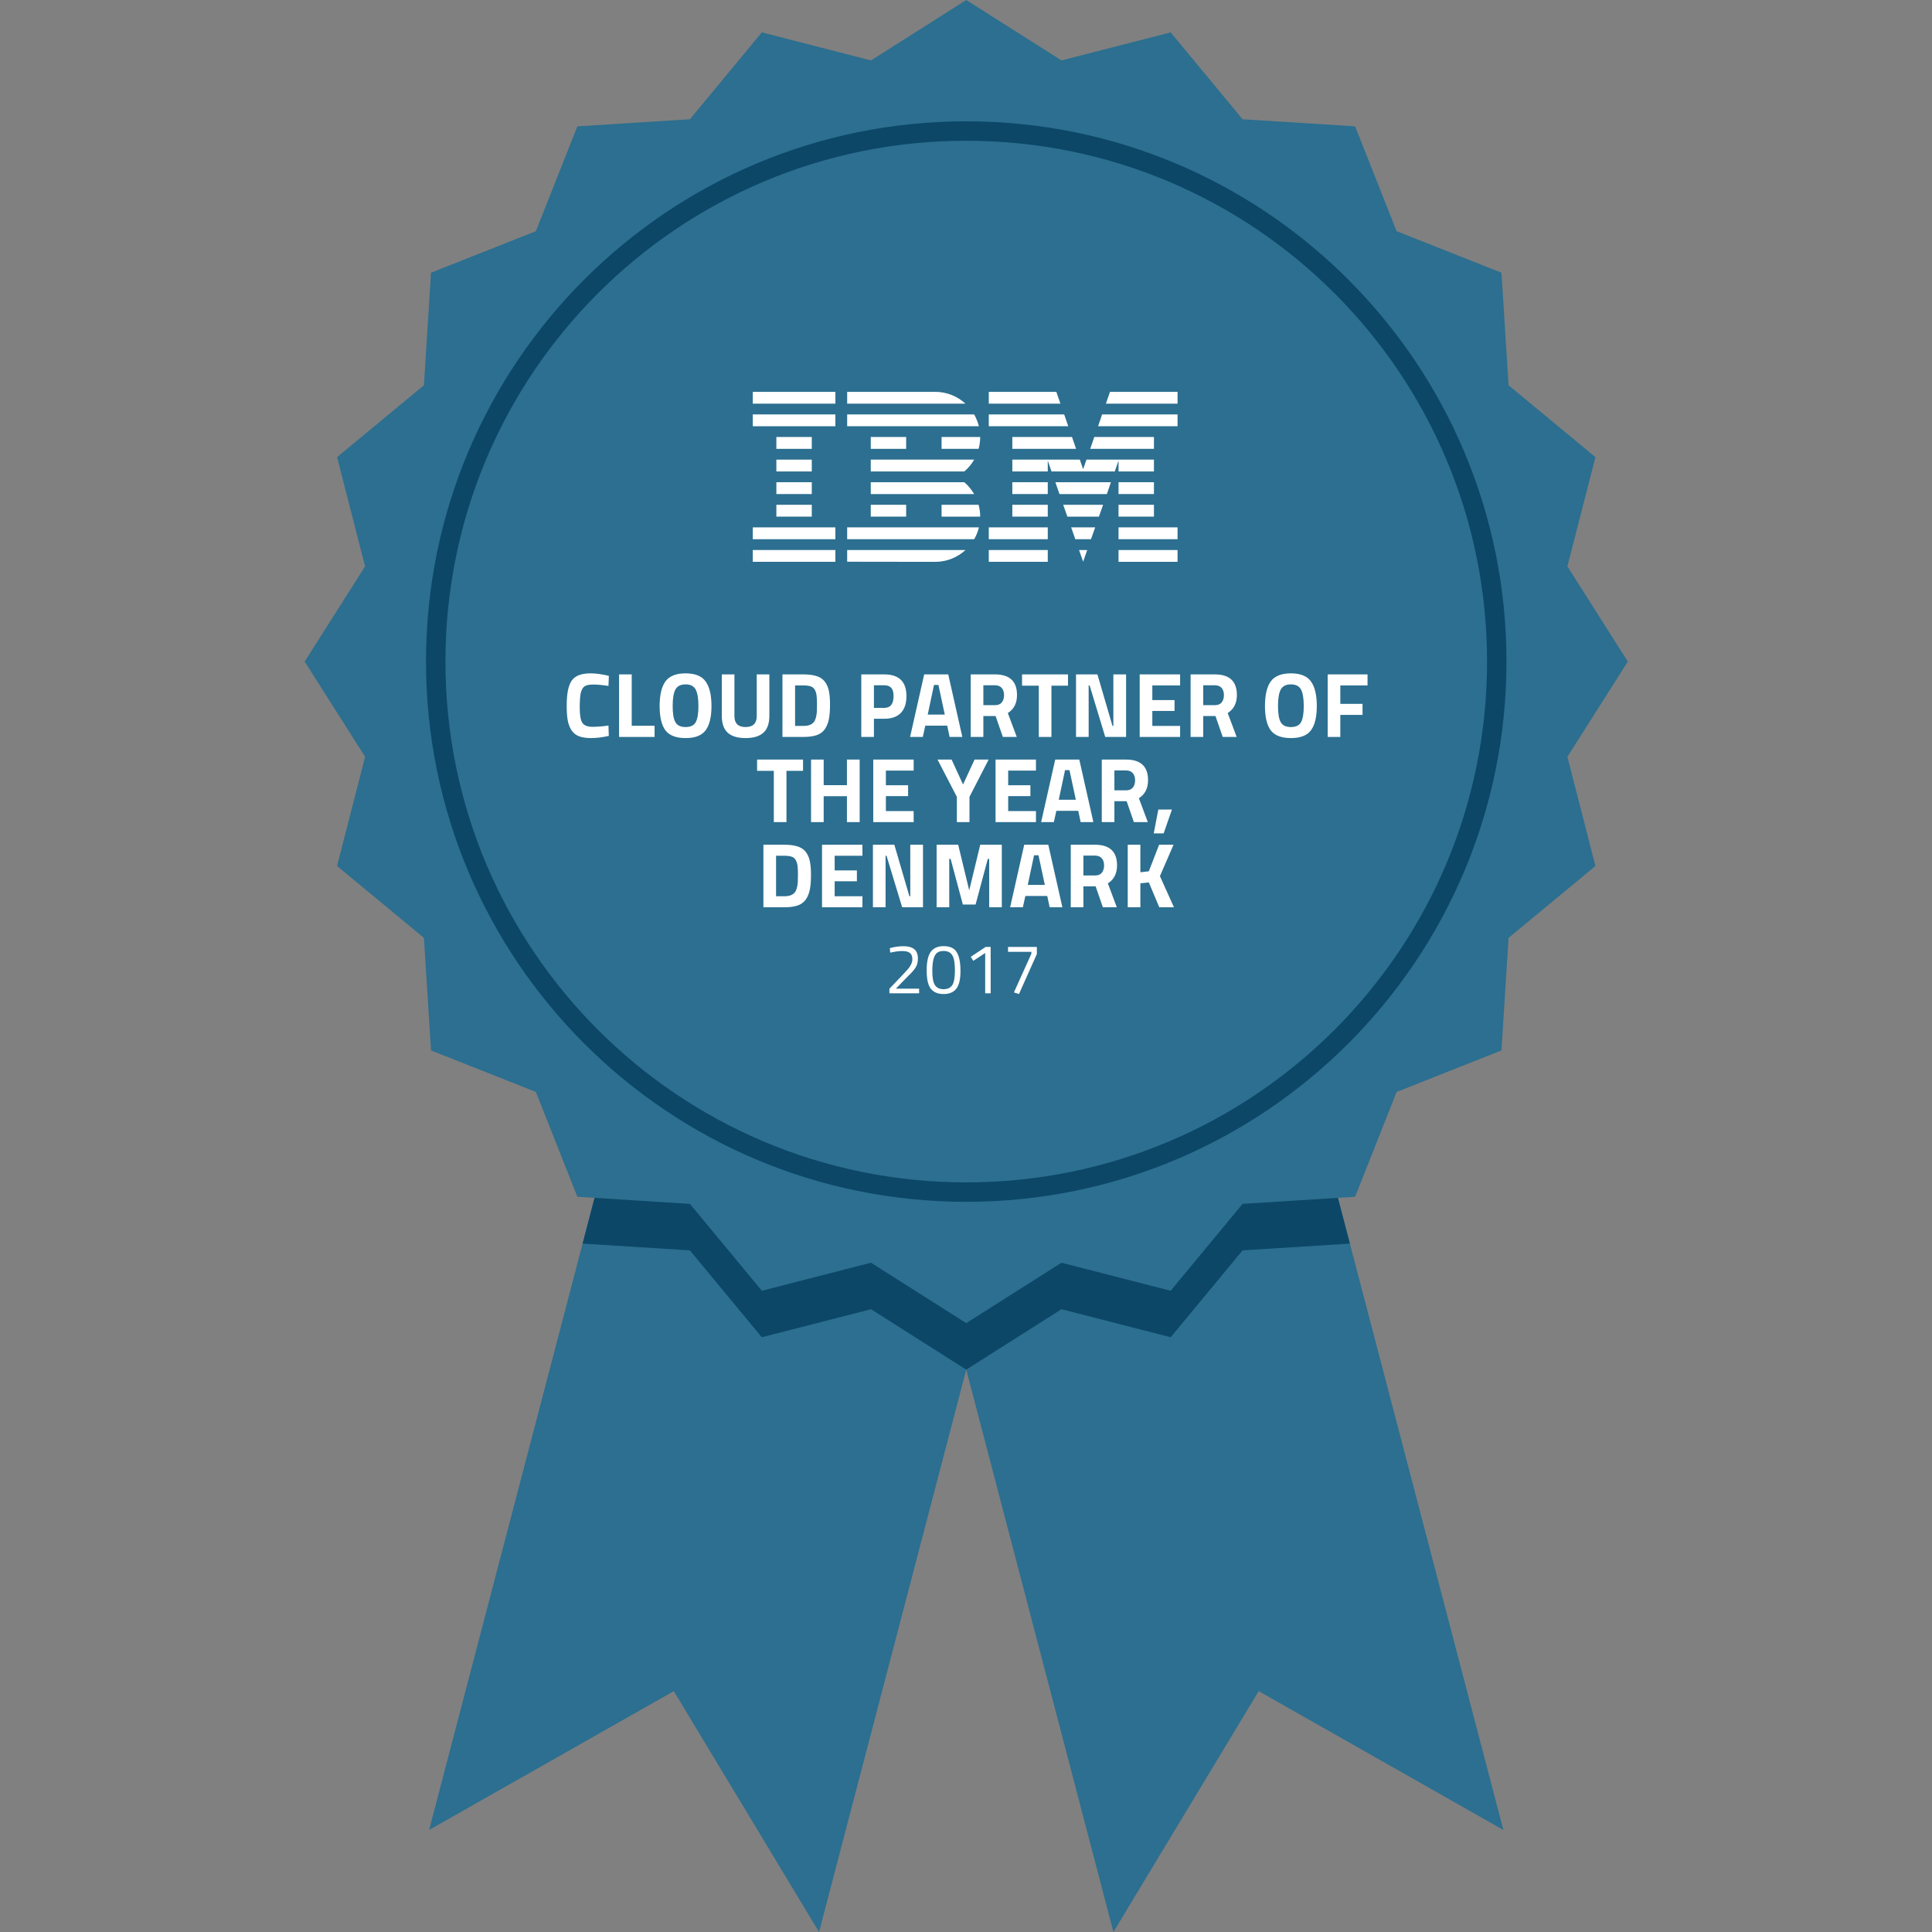 <svg xmlns="http://www.w3.org/2000/svg" xmlns:xlink="http://www.w3.org/1999/xlink" width="500" viewBox="0 0 375 375" height="500" preserveAspectRatio="xMidYMid meet"><rect x="0" y="0" width="375" height="375" fill="#808080" stroke="none"/><defs><g></g><clipPath id="5e8604b09f"><path d="M 59.062 0 L 316 0 L 316 257 L 59.062 257 Z M 59.062 0 " clip-rule="nonzero"></path></clipPath><clipPath id="f102fa5ebb"><path d="M 146.09 106 L 163 106 L 163 109.055 L 146.09 109.055 Z M 146.09 106 " clip-rule="nonzero"></path></clipPath><clipPath id="6306d71bc5"><path d="M 146.09 102 L 163 102 L 163 105 L 146.09 105 Z M 146.09 102 " clip-rule="nonzero"></path></clipPath><clipPath id="b2b7403e06"><path d="M 146.09 80 L 163 80 L 163 83 L 146.09 83 Z M 146.09 80 " clip-rule="nonzero"></path></clipPath><clipPath id="3a611276ba"><path d="M 146.09 76.055 L 163 76.055 L 163 79 L 146.09 79 Z M 146.09 76.055 " clip-rule="nonzero"></path></clipPath><clipPath id="2952adfdc6"><path d="M 164 76.055 L 188 76.055 L 188 79 L 164 79 Z M 164 76.055 " clip-rule="nonzero"></path></clipPath><clipPath id="b3d867426e"><path d="M 164 106 L 188 106 L 188 109.055 L 164 109.055 Z M 164 106 " clip-rule="nonzero"></path></clipPath><clipPath id="87ed05ddbe"><path d="M 191 106 L 204 106 L 204 109.055 L 191 109.055 Z M 191 106 " clip-rule="nonzero"></path></clipPath><clipPath id="290c1dd62a"><path d="M 191 76.055 L 206 76.055 L 206 79 L 191 79 Z M 191 76.055 " clip-rule="nonzero"></path></clipPath><clipPath id="721fcff4d4"><path d="M 217 106 L 228.59 106 L 228.59 109.055 L 217 109.055 Z M 217 106 " clip-rule="nonzero"></path></clipPath><clipPath id="fe9d24895b"><path d="M 217 102 L 228.59 102 L 228.59 105 L 217 105 Z M 217 102 " clip-rule="nonzero"></path></clipPath><clipPath id="d887a9dfc9"><path d="M 214 76.055 L 228.59 76.055 L 228.59 79 L 214 79 Z M 214 76.055 " clip-rule="nonzero"></path></clipPath><clipPath id="d9c6a442d0"><path d="M 209 106 L 212 106 L 212 109.055 L 209 109.055 Z M 209 106 " clip-rule="nonzero"></path></clipPath><clipPath id="554fee770c"><path d="M 213 80 L 228.59 80 L 228.59 83 L 213 83 Z M 213 80 " clip-rule="nonzero"></path></clipPath></defs><path fill="#2c6f90" d="M 247.488 185.898 L 187.547 201.59 L 127.605 185.898 L 83.293 355.191 L 130.781 328.25 L 158.977 375 L 187.547 265.844 L 216.117 375 L 244.312 328.25 L 291.801 355.191 L 247.488 185.898 " fill-opacity="1" fill-rule="nonzero"></path><path fill="#0c4767" d="M 247.488 185.898 L 187.547 201.59 L 127.605 185.898 L 113.082 241.383 L 133.91 242.695 L 147.867 259.559 L 169.062 254.117 L 187.547 265.844 L 206.031 254.117 L 227.227 259.559 L 241.184 242.695 L 262.012 241.383 L 247.488 185.898 " fill-opacity="1" fill-rule="nonzero"></path><g clip-path="url(#5e8604b09f)"><path fill="#2c6f90" d="M 187.547 0 L 206.031 11.727 L 227.227 6.285 L 241.184 23.148 L 263.027 24.523 L 271.082 44.875 L 291.434 52.934 L 292.809 74.777 L 309.672 88.73 L 304.23 109.93 L 315.957 128.41 L 304.23 146.891 L 309.672 168.09 L 292.809 182.043 L 291.434 203.887 L 271.082 211.945 L 263.027 232.293 L 241.184 233.672 L 227.227 250.535 L 206.031 245.094 L 187.547 256.82 L 169.062 245.094 L 147.867 250.535 L 133.91 233.672 L 112.066 232.293 L 104.012 211.945 L 83.66 203.887 L 82.285 182.043 L 65.422 168.09 L 70.863 146.891 L 59.137 128.41 L 70.863 109.93 L 65.422 88.73 L 82.285 74.777 L 83.66 52.934 L 104.012 44.875 L 112.066 24.523 L 133.91 23.148 L 147.867 6.285 L 169.062 11.727 L 187.547 0 " fill-opacity="1" fill-rule="nonzero"></path></g><path fill="#0c4767" d="M 187.547 229.5 C 131.715 229.5 86.457 184.242 86.457 128.41 C 86.457 72.578 131.715 27.32 187.547 27.32 C 243.379 27.32 288.637 72.578 288.637 128.41 C 288.637 184.242 243.379 229.5 187.547 229.5 Z M 187.547 23.547 C 129.633 23.547 82.688 70.496 82.688 128.41 C 82.688 186.324 129.633 233.273 187.547 233.273 C 245.461 233.273 292.406 186.324 292.406 128.41 C 292.406 70.496 245.461 23.547 187.547 23.547 " fill-opacity="1" fill-rule="nonzero"></path><g fill="#ffffff" fill-opacity="1"><g transform="translate(105.227, 143.041)"><g></g></g></g><g fill="#ffffff" fill-opacity="1"><g transform="translate(109.151, 143.041)"><g><path d="M 9.016 -0.203 C 7.754 0.078 6.617 0.219 5.609 0.219 C 4.598 0.219 3.785 0.094 3.172 -0.156 C 2.566 -0.406 2.094 -0.801 1.75 -1.344 C 1.406 -1.895 1.164 -2.539 1.031 -3.281 C 0.906 -4.02 0.844 -4.945 0.844 -6.062 C 0.844 -8.406 1.172 -10.035 1.828 -10.953 C 2.484 -11.879 3.703 -12.344 5.484 -12.344 C 6.504 -12.344 7.688 -12.18 9.031 -11.859 L 8.953 -9.906 C 7.773 -10.082 6.797 -10.172 6.016 -10.172 C 5.242 -10.172 4.691 -10.066 4.359 -9.859 C 4.023 -9.648 3.773 -9.254 3.609 -8.672 C 3.453 -8.086 3.375 -7.094 3.375 -5.688 C 3.375 -4.289 3.535 -3.32 3.859 -2.781 C 4.191 -2.238 4.848 -1.969 5.828 -1.969 C 6.805 -1.969 7.848 -2.051 8.953 -2.219 Z M 9.016 -0.203 "></path></g></g></g><g fill="#ffffff" fill-opacity="1"><g transform="translate(118.835, 143.041)"><g><path d="M 8.219 0 L 1.328 0 L 1.328 -12.141 L 3.781 -12.141 L 3.781 -2.172 L 8.219 -2.172 Z M 8.219 0 "></path></g></g></g><g fill="#ffffff" fill-opacity="1"><g transform="translate(127.253, 143.041)"><g><path d="M 3.844 -2.859 C 4.195 -2.234 4.852 -1.922 5.812 -1.922 C 6.781 -1.922 7.438 -2.234 7.781 -2.859 C 8.133 -3.484 8.312 -4.531 8.312 -6 C 8.312 -7.469 8.133 -8.535 7.781 -9.203 C 7.426 -9.867 6.77 -10.203 5.812 -10.203 C 4.863 -10.203 4.207 -9.867 3.844 -9.203 C 3.488 -8.535 3.312 -7.469 3.312 -6 C 3.312 -4.531 3.488 -3.484 3.844 -2.859 Z M 9.703 -1.281 C 8.953 -0.281 7.656 0.219 5.812 0.219 C 3.969 0.219 2.664 -0.281 1.906 -1.281 C 1.156 -2.289 0.781 -3.863 0.781 -6 C 0.781 -8.145 1.156 -9.738 1.906 -10.781 C 2.664 -11.82 3.969 -12.344 5.812 -12.344 C 7.656 -12.344 8.953 -11.82 9.703 -10.781 C 10.461 -9.738 10.844 -8.145 10.844 -6 C 10.844 -3.863 10.461 -2.289 9.703 -1.281 Z M 9.703 -1.281 "></path></g></g></g><g fill="#ffffff" fill-opacity="1"><g transform="translate(138.881, 143.041)"><g><path d="M 3.672 -4.047 C 3.672 -2.629 4.391 -1.922 5.828 -1.922 C 7.273 -1.922 8 -2.629 8 -4.047 L 8 -12.141 L 10.453 -12.141 L 10.453 -4.109 C 10.453 -2.617 10.066 -1.523 9.297 -0.828 C 8.535 -0.129 7.379 0.219 5.828 0.219 C 4.285 0.219 3.129 -0.129 2.359 -0.828 C 1.598 -1.523 1.219 -2.617 1.219 -4.109 L 1.219 -12.141 L 3.672 -12.141 Z M 3.672 -4.047 "></path></g></g></g><g fill="#ffffff" fill-opacity="1"><g transform="translate(150.545, 143.041)"><g><path d="M 5.406 0 L 1.328 0 L 1.328 -12.141 L 5.406 -12.141 C 6.457 -12.141 7.32 -12.023 8 -11.797 C 8.676 -11.578 9.203 -11.211 9.578 -10.703 C 9.953 -10.203 10.207 -9.609 10.344 -8.922 C 10.488 -8.242 10.562 -7.359 10.562 -6.266 C 10.562 -5.172 10.492 -4.266 10.359 -3.547 C 10.234 -2.828 9.988 -2.18 9.625 -1.609 C 9.258 -1.047 8.734 -0.633 8.047 -0.375 C 7.359 -0.125 6.477 0 5.406 0 Z M 8 -4.812 C 8.02 -5.195 8.031 -5.723 8.031 -6.391 C 8.031 -7.066 8.004 -7.609 7.953 -8.016 C 7.91 -8.422 7.801 -8.789 7.625 -9.125 C 7.445 -9.457 7.18 -9.688 6.828 -9.812 C 6.473 -9.938 6 -10 5.406 -10 L 3.781 -10 L 3.781 -2.141 L 5.406 -2.141 C 6.301 -2.141 6.953 -2.363 7.359 -2.812 C 7.703 -3.188 7.914 -3.852 8 -4.812 Z M 8 -4.812 "></path></g></g></g><g fill="#ffffff" fill-opacity="1"><g transform="translate(161.923, 143.041)"><g></g></g></g><g fill="#ffffff" fill-opacity="1"><g transform="translate(165.847, 143.041)"><g><path d="M 5.781 -3.531 L 3.781 -3.531 L 3.781 0 L 1.328 0 L 1.328 -12.141 L 5.781 -12.141 C 8.656 -12.141 10.094 -10.734 10.094 -7.922 C 10.094 -6.504 9.727 -5.414 9 -4.656 C 8.27 -3.906 7.195 -3.531 5.781 -3.531 Z M 3.781 -5.641 L 5.766 -5.641 C 6.984 -5.641 7.594 -6.398 7.594 -7.922 C 7.594 -8.672 7.441 -9.207 7.141 -9.531 C 6.848 -9.863 6.391 -10.031 5.766 -10.031 L 3.781 -10.031 Z M 3.781 -5.641 "></path></g></g></g><g fill="#ffffff" fill-opacity="1"><g transform="translate(176.351, 143.041)"><g><path d="M 0.297 0 L 3.031 -12.141 L 7.703 -12.141 L 10.438 0 L 7.969 0 L 7.5 -2.188 L 3.25 -2.188 L 2.766 0 Z M 4.938 -10.094 L 3.719 -4.344 L 7.031 -4.344 L 5.797 -10.094 Z M 4.938 -10.094 "></path></g></g></g><g fill="#ffffff" fill-opacity="1"><g transform="translate(187.088, 143.041)"><g><path d="M 3.781 -4.062 L 3.781 0 L 1.328 0 L 1.328 -12.141 L 6.031 -12.141 C 8.883 -12.141 10.312 -10.805 10.312 -8.141 C 10.312 -6.555 9.719 -5.391 8.531 -4.641 L 10.266 0 L 7.562 0 L 6.156 -4.062 Z M 6.062 -6.172 C 6.645 -6.172 7.078 -6.348 7.359 -6.703 C 7.648 -7.066 7.797 -7.539 7.797 -8.125 C 7.797 -8.707 7.645 -9.172 7.344 -9.516 C 7.039 -9.859 6.602 -10.031 6.031 -10.031 L 3.781 -10.031 L 3.781 -6.172 Z M 6.062 -6.172 "></path></g></g></g><g fill="#ffffff" fill-opacity="1"><g transform="translate(198.145, 143.041)"><g><path d="M 0.234 -9.953 L 0.234 -12.141 L 9.156 -12.141 L 9.156 -9.953 L 5.938 -9.953 L 5.938 0 L 3.484 0 L 3.484 -9.953 Z M 0.234 -9.953 "></path></g></g></g><g fill="#ffffff" fill-opacity="1"><g transform="translate(207.526, 143.041)"><g><path d="M 1.328 0 L 1.328 -12.141 L 5.484 -12.141 L 8.406 -2.141 L 8.578 -2.141 L 8.578 -12.141 L 11.047 -12.141 L 11.047 0 L 7 0 L 3.969 -10 L 3.781 -10 L 3.781 0 Z M 1.328 0 "></path></g></g></g><g fill="#ffffff" fill-opacity="1"><g transform="translate(219.885, 143.041)"><g><path d="M 1.328 0 L 1.328 -12.141 L 9.172 -12.141 L 9.172 -10 L 3.781 -10 L 3.781 -7.156 L 8.094 -7.156 L 8.094 -5.047 L 3.781 -5.047 L 3.781 -2.141 L 9.172 -2.141 L 9.172 0 Z M 1.328 0 "></path></g></g></g><g fill="#ffffff" fill-opacity="1"><g transform="translate(229.766, 143.041)"><g><path d="M 3.781 -4.062 L 3.781 0 L 1.328 0 L 1.328 -12.141 L 6.031 -12.141 C 8.883 -12.141 10.312 -10.805 10.312 -8.141 C 10.312 -6.555 9.719 -5.391 8.531 -4.641 L 10.266 0 L 7.562 0 L 6.156 -4.062 Z M 6.062 -6.172 C 6.645 -6.172 7.078 -6.348 7.359 -6.703 C 7.648 -7.066 7.797 -7.539 7.797 -8.125 C 7.797 -8.707 7.645 -9.172 7.344 -9.516 C 7.039 -9.859 6.602 -10.031 6.031 -10.031 L 3.781 -10.031 L 3.781 -6.172 Z M 6.062 -6.172 "></path></g></g></g><g fill="#ffffff" fill-opacity="1"><g transform="translate(240.823, 143.041)"><g></g></g></g><g fill="#ffffff" fill-opacity="1"><g transform="translate(244.747, 143.041)"><g><path d="M 3.844 -2.859 C 4.195 -2.234 4.852 -1.922 5.812 -1.922 C 6.781 -1.922 7.438 -2.234 7.781 -2.859 C 8.133 -3.484 8.312 -4.531 8.312 -6 C 8.312 -7.469 8.133 -8.535 7.781 -9.203 C 7.426 -9.867 6.77 -10.203 5.812 -10.203 C 4.863 -10.203 4.207 -9.867 3.844 -9.203 C 3.488 -8.535 3.312 -7.469 3.312 -6 C 3.312 -4.531 3.488 -3.484 3.844 -2.859 Z M 9.703 -1.281 C 8.953 -0.281 7.656 0.219 5.812 0.219 C 3.969 0.219 2.664 -0.281 1.906 -1.281 C 1.156 -2.289 0.781 -3.863 0.781 -6 C 0.781 -8.145 1.156 -9.738 1.906 -10.781 C 2.664 -11.82 3.969 -12.344 5.812 -12.344 C 7.656 -12.344 8.953 -11.82 9.703 -10.781 C 10.461 -9.738 10.844 -8.145 10.844 -6 C 10.844 -3.863 10.461 -2.289 9.703 -1.281 Z M 9.703 -1.281 "></path></g></g></g><g fill="#ffffff" fill-opacity="1"><g transform="translate(256.375, 143.041)"><g><path d="M 1.328 0 L 1.328 -12.141 L 9.062 -12.141 L 9.062 -10 L 3.781 -10 L 3.781 -6.422 L 8.094 -6.422 L 8.094 -4.281 L 3.781 -4.281 L 3.781 0 Z M 1.328 0 "></path></g></g></g><g fill="#ffffff" fill-opacity="1"><g transform="translate(265.849, 143.041)"><g></g></g></g><g fill="#ffffff" fill-opacity="1"><g transform="translate(146.714, 159.572)"><g><path d="M 0.234 -9.953 L 0.234 -12.141 L 9.156 -12.141 L 9.156 -9.953 L 5.938 -9.953 L 5.938 0 L 3.484 0 L 3.484 -9.953 Z M 0.234 -9.953 "></path></g></g></g><g fill="#ffffff" fill-opacity="1"><g transform="translate(156.095, 159.572)"><g><path d="M 8.297 0 L 8.297 -5.031 L 3.781 -5.031 L 3.781 0 L 1.328 0 L 1.328 -12.141 L 3.781 -12.141 L 3.781 -7.172 L 8.297 -7.172 L 8.297 -12.141 L 10.766 -12.141 L 10.766 0 Z M 8.297 0 "></path></g></g></g><g fill="#ffffff" fill-opacity="1"><g transform="translate(168.169, 159.572)"><g><path d="M 1.328 0 L 1.328 -12.141 L 9.172 -12.141 L 9.172 -10 L 3.781 -10 L 3.781 -7.156 L 8.094 -7.156 L 8.094 -5.047 L 3.781 -5.047 L 3.781 -2.141 L 9.172 -2.141 L 9.172 0 Z M 1.328 0 "></path></g></g></g><g fill="#ffffff" fill-opacity="1"><g transform="translate(178.049, 159.572)"><g></g></g></g><g fill="#ffffff" fill-opacity="1"><g transform="translate(181.973, 159.572)"><g><path d="M 6.203 0 L 3.75 0 L 3.75 -4.906 L 0 -12.141 L 2.734 -12.141 L 4.953 -7.297 L 7.188 -12.141 L 9.922 -12.141 L 6.203 -4.906 Z M 6.203 0 "></path></g></g></g><g fill="#ffffff" fill-opacity="1"><g transform="translate(191.907, 159.572)"><g><path d="M 1.328 0 L 1.328 -12.141 L 9.172 -12.141 L 9.172 -10 L 3.781 -10 L 3.781 -7.156 L 8.094 -7.156 L 8.094 -5.047 L 3.781 -5.047 L 3.781 -2.141 L 9.172 -2.141 L 9.172 0 Z M 1.328 0 "></path></g></g></g><g fill="#ffffff" fill-opacity="1"><g transform="translate(201.787, 159.572)"><g><path d="M 0.297 0 L 3.031 -12.141 L 7.703 -12.141 L 10.438 0 L 7.969 0 L 7.5 -2.188 L 3.25 -2.188 L 2.766 0 Z M 4.938 -10.094 L 3.719 -4.344 L 7.031 -4.344 L 5.797 -10.094 Z M 4.938 -10.094 "></path></g></g></g><g fill="#ffffff" fill-opacity="1"><g transform="translate(212.524, 159.572)"><g><path d="M 3.781 -4.062 L 3.781 0 L 1.328 0 L 1.328 -12.141 L 6.031 -12.141 C 8.883 -12.141 10.312 -10.805 10.312 -8.141 C 10.312 -6.555 9.719 -5.391 8.531 -4.641 L 10.266 0 L 7.562 0 L 6.156 -4.062 Z M 6.062 -6.172 C 6.645 -6.172 7.078 -6.348 7.359 -6.703 C 7.648 -7.066 7.797 -7.539 7.797 -8.125 C 7.797 -8.707 7.645 -9.172 7.344 -9.516 C 7.039 -9.859 6.602 -10.031 6.031 -10.031 L 3.781 -10.031 L 3.781 -6.172 Z M 6.062 -6.172 "></path></g></g></g><g fill="#ffffff" fill-opacity="1"><g transform="translate(223.581, 159.572)"><g><path d="M 0.359 2.188 L 1.25 -2.438 L 3.891 -2.438 L 2.281 2.188 Z M 0.359 2.188 "></path></g></g></g><g fill="#ffffff" fill-opacity="1"><g transform="translate(146.85, 176.102)"><g><path d="M 5.406 0 L 1.328 0 L 1.328 -12.141 L 5.406 -12.141 C 6.457 -12.141 7.32 -12.023 8 -11.797 C 8.676 -11.578 9.203 -11.211 9.578 -10.703 C 9.953 -10.203 10.207 -9.609 10.344 -8.922 C 10.488 -8.242 10.562 -7.359 10.562 -6.266 C 10.562 -5.172 10.492 -4.266 10.359 -3.547 C 10.234 -2.828 9.988 -2.18 9.625 -1.609 C 9.258 -1.047 8.734 -0.633 8.047 -0.375 C 7.359 -0.125 6.477 0 5.406 0 Z M 8 -4.812 C 8.02 -5.195 8.031 -5.723 8.031 -6.391 C 8.031 -7.066 8.004 -7.609 7.953 -8.016 C 7.91 -8.422 7.801 -8.789 7.625 -9.125 C 7.445 -9.457 7.18 -9.688 6.828 -9.812 C 6.473 -9.938 6 -10 5.406 -10 L 3.781 -10 L 3.781 -2.141 L 5.406 -2.141 C 6.301 -2.141 6.953 -2.363 7.359 -2.812 C 7.703 -3.188 7.914 -3.852 8 -4.812 Z M 8 -4.812 "></path></g></g></g><g fill="#ffffff" fill-opacity="1"><g transform="translate(158.228, 176.102)"><g><path d="M 1.328 0 L 1.328 -12.141 L 9.172 -12.141 L 9.172 -10 L 3.781 -10 L 3.781 -7.156 L 8.094 -7.156 L 8.094 -5.047 L 3.781 -5.047 L 3.781 -2.141 L 9.172 -2.141 L 9.172 0 Z M 1.328 0 "></path></g></g></g><g fill="#ffffff" fill-opacity="1"><g transform="translate(168.108, 176.102)"><g><path d="M 1.328 0 L 1.328 -12.141 L 5.484 -12.141 L 8.406 -2.141 L 8.578 -2.141 L 8.578 -12.141 L 11.047 -12.141 L 11.047 0 L 7 0 L 3.969 -10 L 3.781 -10 L 3.781 0 Z M 1.328 0 "></path></g></g></g><g fill="#ffffff" fill-opacity="1"><g transform="translate(180.468, 176.102)"><g><path d="M 1.328 0 L 1.328 -12.141 L 5.516 -12.141 L 7.656 -3.281 L 9.797 -12.141 L 13.984 -12.141 L 13.984 0 L 11.531 0 L 11.531 -9.391 L 11.266 -9.391 L 8.891 -0.531 L 6.422 -0.531 L 4.047 -9.391 L 3.781 -9.391 L 3.781 0 Z M 1.328 0 "></path></g></g></g><g fill="#ffffff" fill-opacity="1"><g transform="translate(195.77, 176.102)"><g><path d="M 0.297 0 L 3.031 -12.141 L 7.703 -12.141 L 10.438 0 L 7.969 0 L 7.5 -2.188 L 3.25 -2.188 L 2.766 0 Z M 4.938 -10.094 L 3.719 -4.344 L 7.031 -4.344 L 5.797 -10.094 Z M 4.938 -10.094 "></path></g></g></g><g fill="#ffffff" fill-opacity="1"><g transform="translate(206.506, 176.102)"><g><path d="M 3.781 -4.062 L 3.781 0 L 1.328 0 L 1.328 -12.141 L 6.031 -12.141 C 8.883 -12.141 10.312 -10.805 10.312 -8.141 C 10.312 -6.555 9.719 -5.391 8.531 -4.641 L 10.266 0 L 7.562 0 L 6.156 -4.062 Z M 6.062 -6.172 C 6.645 -6.172 7.078 -6.348 7.359 -6.703 C 7.648 -7.066 7.797 -7.539 7.797 -8.125 C 7.797 -8.707 7.645 -9.172 7.344 -9.516 C 7.039 -9.859 6.602 -10.031 6.031 -10.031 L 3.781 -10.031 L 3.781 -6.172 Z M 6.062 -6.172 "></path></g></g></g><g fill="#ffffff" fill-opacity="1"><g transform="translate(217.563, 176.102)"><g><path d="M 3.781 0 L 1.328 0 L 1.328 -12.141 L 3.781 -12.141 L 3.781 -6.797 L 5.422 -6.984 L 7.422 -12.141 L 10.219 -12.141 L 7.578 -6.047 L 10.297 0 L 7.453 0 L 5.422 -4.828 L 3.781 -4.656 Z M 3.781 0 "></path></g></g></g><g fill="#ffffff" fill-opacity="1"><g transform="translate(171.697, 192.801)"><g><path d="M 6.703 0 L 0.938 0 L 0.938 -0.891 L 3.578 -3.656 C 4.023 -4.125 4.352 -4.484 4.562 -4.734 C 4.781 -4.984 4.973 -5.273 5.141 -5.609 C 5.305 -5.941 5.391 -6.273 5.391 -6.609 C 5.391 -7.191 5.227 -7.602 4.906 -7.844 C 4.594 -8.082 4.098 -8.203 3.422 -8.203 C 2.828 -8.203 2.172 -8.125 1.453 -7.969 L 1.094 -7.891 L 1.016 -8.766 C 1.879 -9.016 2.77 -9.141 3.688 -9.141 C 4.602 -9.141 5.297 -8.945 5.766 -8.562 C 6.234 -8.176 6.469 -7.562 6.469 -6.719 C 6.469 -6.082 6.328 -5.523 6.047 -5.047 C 5.766 -4.578 5.273 -4.016 4.578 -3.359 L 2.188 -0.906 L 6.703 -0.906 Z M 6.703 0 "></path></g></g></g><g fill="#ffffff" fill-opacity="1"><g transform="translate(179.336, 192.801)"><g><path d="M 3.812 -9.156 C 4.551 -9.156 5.156 -9.016 5.625 -8.734 C 6.602 -8.148 7.094 -6.691 7.094 -4.359 C 7.094 -2.711 6.816 -1.551 6.266 -0.875 C 5.723 -0.195 4.906 0.141 3.812 0.141 C 2.727 0.141 1.91 -0.191 1.359 -0.859 C 0.805 -1.535 0.531 -2.727 0.531 -4.438 C 0.531 -6.156 0.801 -7.367 1.344 -8.078 C 1.883 -8.797 2.707 -9.156 3.812 -9.156 Z M 3.812 -8.219 C 3.301 -8.219 2.895 -8.109 2.594 -7.891 C 1.945 -7.441 1.625 -6.258 1.625 -4.344 C 1.625 -3 1.801 -2.07 2.156 -1.562 C 2.508 -1.051 3.062 -0.797 3.812 -0.797 C 4.57 -0.797 5.129 -1.051 5.484 -1.562 C 5.836 -2.082 6.016 -3.047 6.016 -4.453 C 6.016 -5.859 5.844 -6.836 5.5 -7.391 C 5.164 -7.941 4.602 -8.219 3.812 -8.219 Z M 3.812 -8.219 "></path></g></g></g><g fill="#ffffff" fill-opacity="1"><g transform="translate(186.975, 192.801)"><g><path d="M 5.312 -9 L 5.312 0 L 4.25 0 L 4.25 -7.828 L 1.938 -6.297 L 1.453 -7.094 L 4.328 -9 Z M 5.312 -9 "></path></g></g></g><g fill="#ffffff" fill-opacity="1"><g transform="translate(194.613, 192.801)"><g><path d="M 1.047 -8.047 L 1.047 -9 L 6.641 -9 L 6.641 -7.625 L 3.172 0.141 L 2.188 -0.172 L 5.578 -7.688 L 5.578 -8.047 Z M 1.047 -8.047 "></path></g></g></g><g clip-path="url(#f102fa5ebb)"><path fill="#ffffff" d="M 146.117 106.758 L 162.148 106.758 L 162.148 109.047 L 146.117 109.047 Z M 146.117 106.758 " fill-opacity="1" fill-rule="nonzero"></path></g><g clip-path="url(#6306d71bc5)"><path fill="#ffffff" d="M 146.117 102.363 L 162.148 102.363 L 162.148 104.66 L 146.117 104.66 Z M 146.117 102.363 " fill-opacity="1" fill-rule="nonzero"></path></g><path fill="#ffffff" d="M 150.691 97.98 L 157.566 97.98 L 157.566 100.277 L 150.691 100.277 Z M 150.691 97.98 " fill-opacity="1" fill-rule="nonzero"></path><path fill="#ffffff" d="M 150.691 93.598 L 157.566 93.598 L 157.566 95.895 L 150.691 95.895 Z M 150.691 93.598 " fill-opacity="1" fill-rule="nonzero"></path><path fill="#ffffff" d="M 150.691 89.215 L 157.566 89.215 L 157.566 91.512 L 150.691 91.512 Z M 150.691 89.215 " fill-opacity="1" fill-rule="nonzero"></path><path fill="#ffffff" d="M 150.691 84.82 L 157.566 84.82 L 157.566 87.121 L 150.691 87.121 Z M 150.691 84.82 " fill-opacity="1" fill-rule="nonzero"></path><g clip-path="url(#b2b7403e06)"><path fill="#ffffff" d="M 146.117 80.438 L 162.148 80.438 L 162.148 82.734 L 146.117 82.734 Z M 146.117 80.438 " fill-opacity="1" fill-rule="nonzero"></path></g><g clip-path="url(#3a611276ba)"><path fill="#ffffff" d="M 146.117 76.055 L 162.148 76.055 L 162.148 78.352 L 146.117 78.352 Z M 146.117 76.055 " fill-opacity="1" fill-rule="nonzero"></path></g><path fill="#ffffff" d="M 164.434 104.66 L 189.086 104.66 C 189.504 103.953 189.816 103.18 190.004 102.363 L 164.434 102.363 Z M 164.434 104.66 " fill-opacity="1" fill-rule="nonzero"></path><path fill="#ffffff" d="M 187.168 93.598 L 169.016 93.598 L 169.016 95.895 L 189.086 95.895 C 188.562 95.016 187.918 94.238 187.168 93.598 Z M 187.168 93.598 " fill-opacity="1" fill-rule="nonzero"></path><path fill="#ffffff" d="M 169.016 89.215 L 169.016 91.512 L 187.168 91.512 C 187.938 90.867 188.582 90.094 189.086 89.215 Z M 169.016 89.215 " fill-opacity="1" fill-rule="nonzero"></path><path fill="#ffffff" d="M 189.086 80.438 L 164.434 80.438 L 164.434 82.734 L 190.004 82.734 C 189.789 81.922 189.48 81.148 189.086 80.438 Z M 189.086 80.438 " fill-opacity="1" fill-rule="nonzero"></path><g clip-path="url(#2952adfdc6)"><path fill="#ffffff" d="M 181.508 76.055 L 164.434 76.055 L 164.434 78.352 L 187.398 78.352 C 185.863 76.934 183.781 76.055 181.508 76.055 Z M 181.508 76.055 " fill-opacity="1" fill-rule="nonzero"></path></g><path fill="#ffffff" d="M 169.016 84.82 L 175.883 84.82 L 175.883 87.121 L 169.016 87.121 Z M 169.016 84.82 " fill-opacity="1" fill-rule="nonzero"></path><path fill="#ffffff" d="M 182.758 87.121 L 189.945 87.121 C 190.148 86.387 190.254 85.613 190.254 84.82 L 182.758 84.82 Z M 182.758 87.121 " fill-opacity="1" fill-rule="nonzero"></path><path fill="#ffffff" d="M 169.016 97.98 L 175.883 97.98 L 175.883 100.277 L 169.016 100.277 Z M 169.016 97.98 " fill-opacity="1" fill-rule="nonzero"></path><path fill="#ffffff" d="M 182.758 97.98 L 182.758 100.277 L 190.254 100.277 C 190.254 99.488 190.148 98.715 189.945 97.98 Z M 182.758 97.98 " fill-opacity="1" fill-rule="nonzero"></path><g clip-path="url(#b3d867426e)"><path fill="#ffffff" d="M 164.434 109.031 L 181.508 109.055 C 183.797 109.055 185.863 108.176 187.406 106.758 L 164.434 106.758 Z M 164.434 109.031 " fill-opacity="1" fill-rule="nonzero"></path></g><g clip-path="url(#87ed05ddbe)"><path fill="#ffffff" d="M 191.922 106.758 L 203.371 106.758 L 203.371 109.047 L 191.922 109.047 Z M 191.922 106.758 " fill-opacity="1" fill-rule="nonzero"></path></g><path fill="#ffffff" d="M 191.922 102.363 L 203.371 102.363 L 203.371 104.66 L 191.922 104.66 Z M 191.922 102.363 " fill-opacity="1" fill-rule="nonzero"></path><path fill="#ffffff" d="M 196.492 97.98 L 203.371 97.98 L 203.371 100.277 L 196.492 100.277 Z M 196.492 97.98 " fill-opacity="1" fill-rule="nonzero"></path><path fill="#ffffff" d="M 196.492 93.598 L 203.371 93.598 L 203.371 95.895 L 196.492 95.895 Z M 196.492 93.598 " fill-opacity="1" fill-rule="nonzero"></path><path fill="#ffffff" d="M 206.555 80.438 L 191.922 80.438 L 191.922 82.734 L 207.348 82.734 Z M 206.555 80.438 " fill-opacity="1" fill-rule="nonzero"></path><g clip-path="url(#290c1dd62a)"><path fill="#ffffff" d="M 205.035 76.055 L 191.922 76.055 L 191.922 78.352 L 205.828 78.352 Z M 205.035 76.055 " fill-opacity="1" fill-rule="nonzero"></path></g><g clip-path="url(#721fcff4d4)"><path fill="#ffffff" d="M 217.105 106.758 L 228.562 106.758 L 228.562 109.047 L 217.105 109.047 Z M 217.105 106.758 " fill-opacity="1" fill-rule="nonzero"></path></g><g clip-path="url(#fe9d24895b)"><path fill="#ffffff" d="M 217.105 102.363 L 228.562 102.363 L 228.562 104.66 L 217.105 104.66 Z M 217.105 102.363 " fill-opacity="1" fill-rule="nonzero"></path></g><path fill="#ffffff" d="M 217.105 97.98 L 223.98 97.98 L 223.98 100.277 L 217.105 100.277 Z M 217.105 97.98 " fill-opacity="1" fill-rule="nonzero"></path><path fill="#ffffff" d="M 217.105 93.598 L 223.98 93.598 L 223.98 95.895 L 217.105 95.895 Z M 217.105 93.598 " fill-opacity="1" fill-rule="nonzero"></path><path fill="#ffffff" d="M 217.105 91.512 L 223.98 91.512 L 223.98 89.215 L 210.883 89.215 L 210.238 91.07 L 209.594 89.215 L 196.492 89.215 L 196.492 91.512 L 203.371 91.512 L 203.371 89.402 L 204.098 91.512 L 216.379 91.512 L 217.105 89.402 Z M 217.105 91.512 " fill-opacity="1" fill-rule="nonzero"></path><path fill="#ffffff" d="M 223.98 84.82 L 212.402 84.82 L 211.609 87.121 L 223.98 87.121 Z M 223.98 84.82 " fill-opacity="1" fill-rule="nonzero"></path><g clip-path="url(#d887a9dfc9)"><path fill="#ffffff" d="M 215.449 76.055 L 214.656 78.352 L 228.562 78.352 L 228.562 76.055 Z M 215.449 76.055 " fill-opacity="1" fill-rule="nonzero"></path></g><g clip-path="url(#d9c6a442d0)"><path fill="#ffffff" d="M 210.238 109.031 L 211.031 106.758 L 209.445 106.758 Z M 210.238 109.031 " fill-opacity="1" fill-rule="nonzero"></path></g><path fill="#ffffff" d="M 208.719 104.66 L 211.758 104.66 L 212.574 102.363 L 207.91 102.363 Z M 208.719 104.66 " fill-opacity="1" fill-rule="nonzero"></path><path fill="#ffffff" d="M 207.176 100.277 L 213.301 100.277 L 214.109 97.98 L 206.367 97.98 Z M 207.176 100.277 " fill-opacity="1" fill-rule="nonzero"></path><path fill="#ffffff" d="M 205.641 95.895 L 214.844 95.895 L 215.629 93.598 L 204.848 93.598 Z M 205.641 95.895 " fill-opacity="1" fill-rule="nonzero"></path><path fill="#ffffff" d="M 196.492 87.121 L 208.867 87.121 L 208.074 84.82 L 196.492 84.82 Z M 196.492 87.121 " fill-opacity="1" fill-rule="nonzero"></path><g clip-path="url(#554fee770c)"><path fill="#ffffff" d="M 213.137 82.734 L 228.562 82.734 L 228.562 80.438 L 213.922 80.438 Z M 213.137 82.734 " fill-opacity="1" fill-rule="nonzero"></path></g></svg>